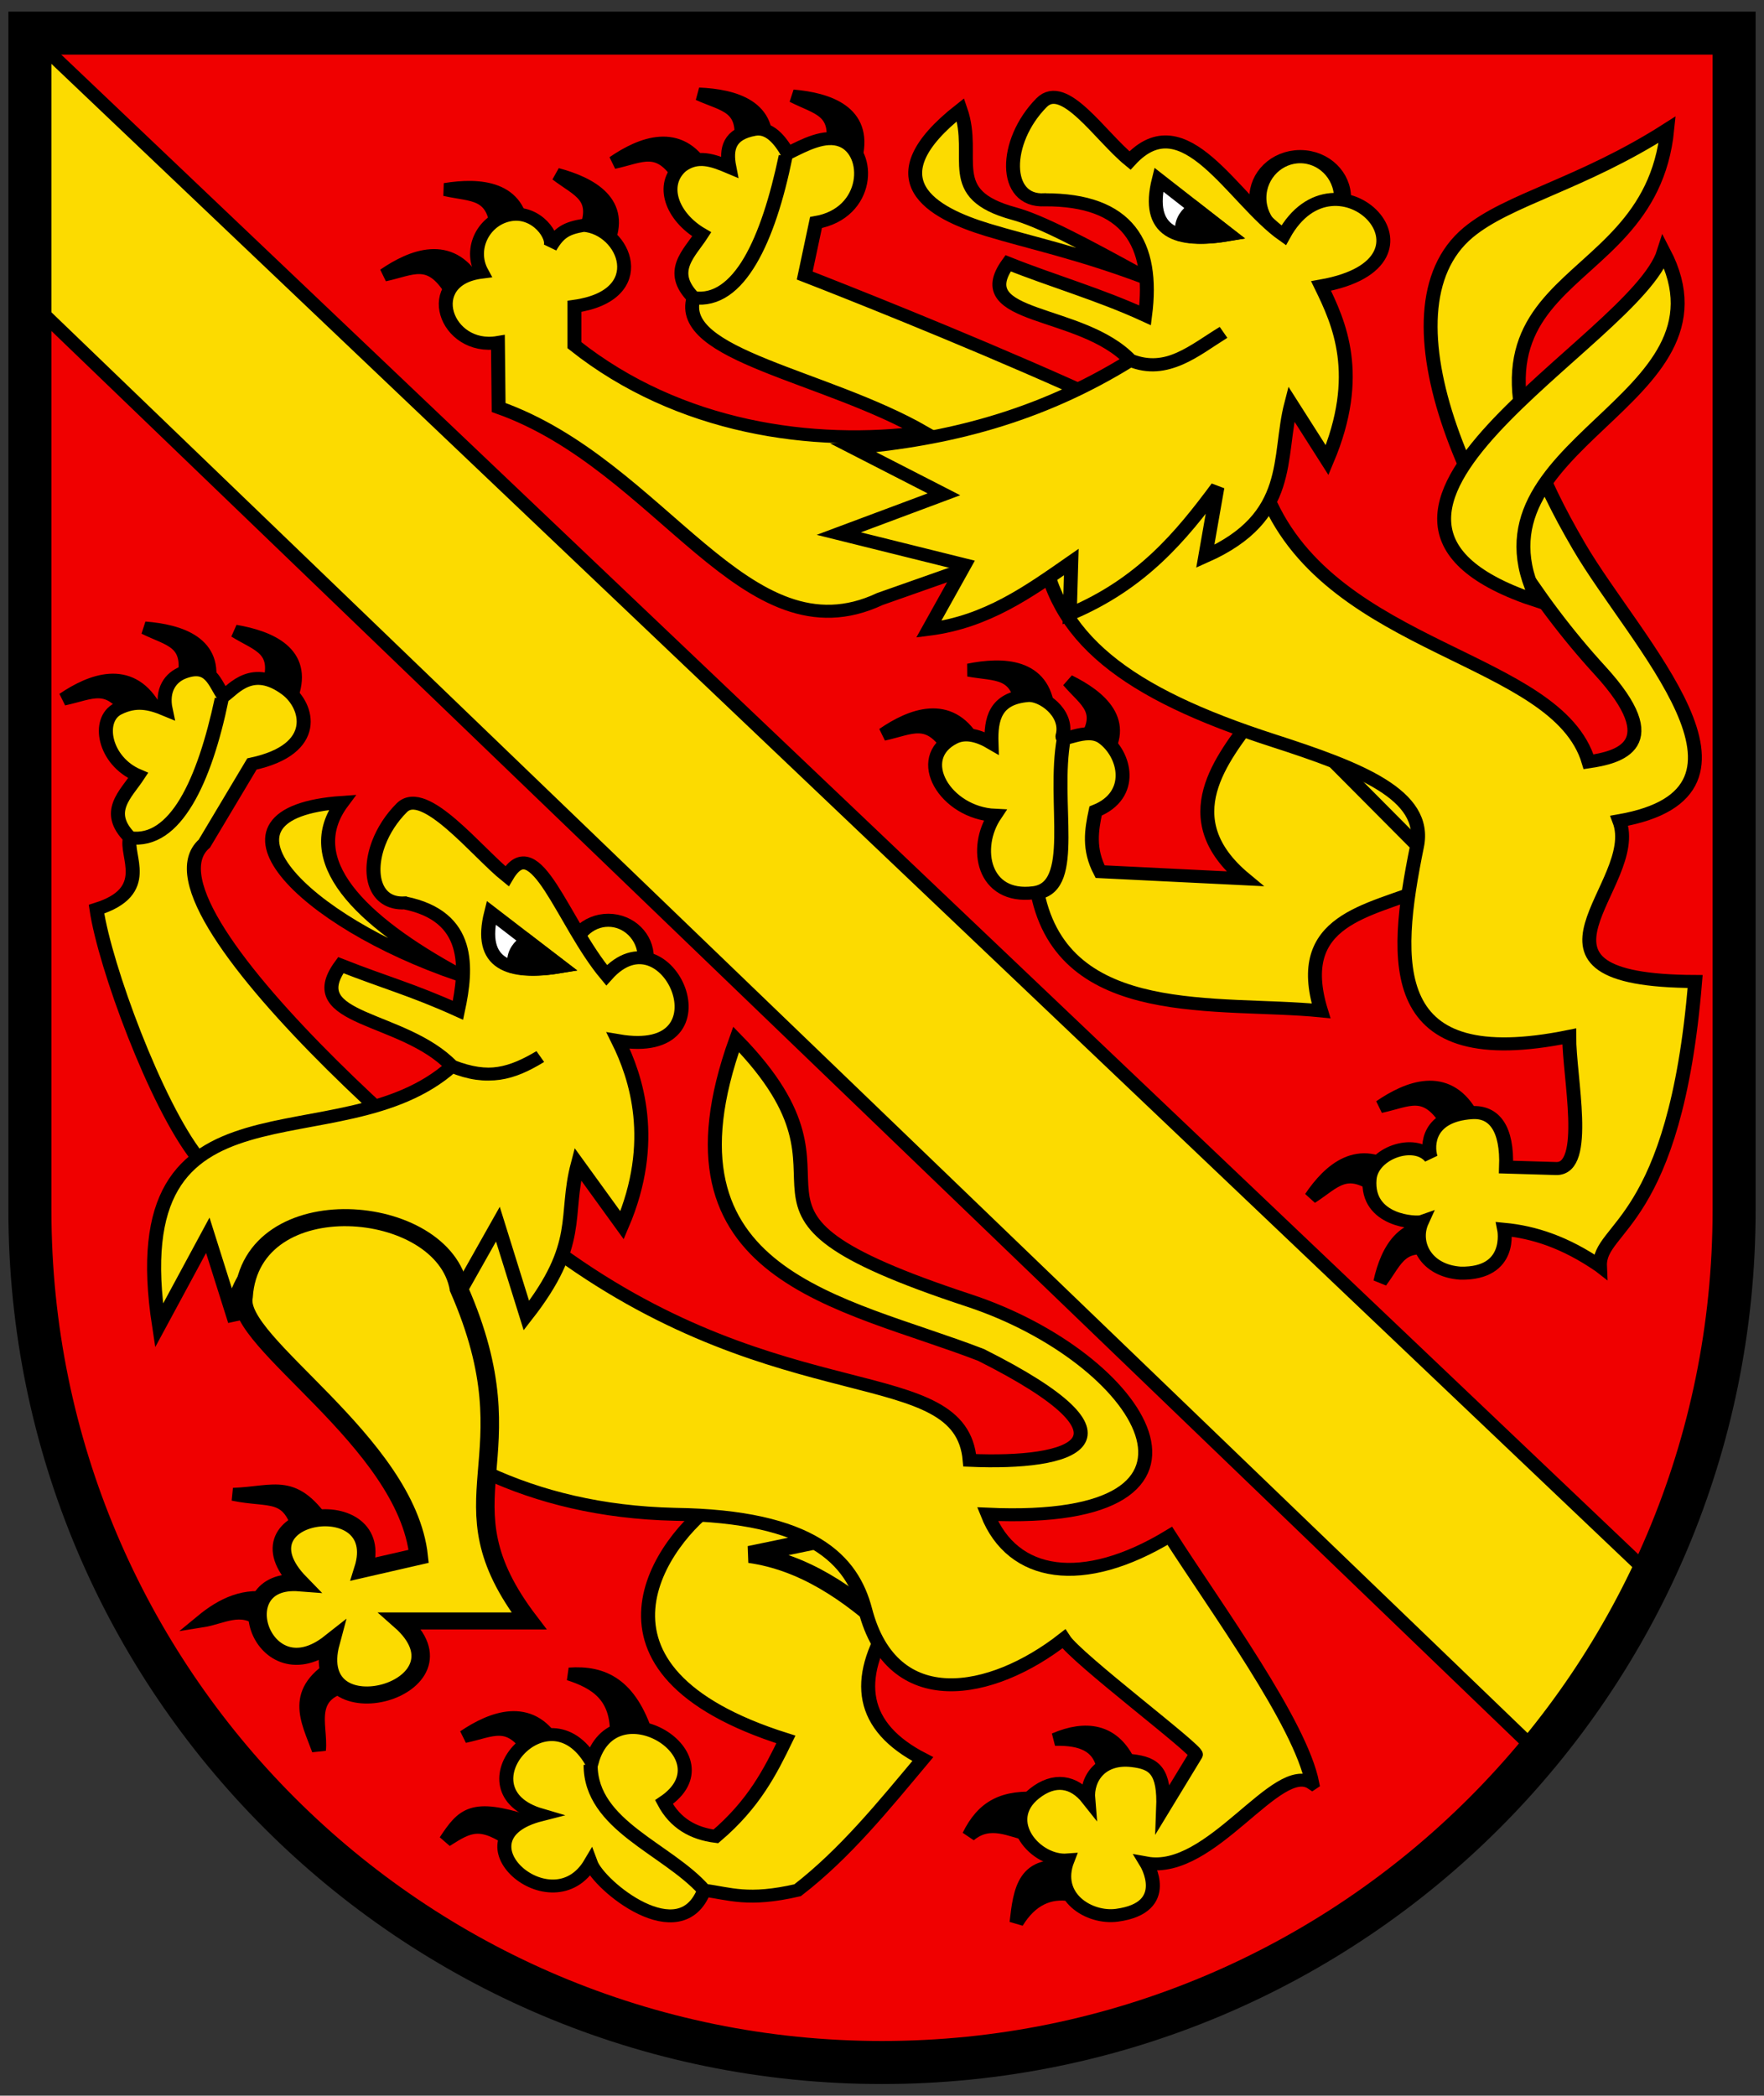 <svg width="410" height="487" xmlns="http://www.w3.org/2000/svg"><rect width="100%" height="100%" fill="#333333" stroke="none"/><g stroke-width="1.565"><path d="M6.951 7.757v283.614c0 102.791 88.667 186.12 198.051 186.12 109.384 0 198.051-83.329 198.051-186.12V7.757z" fill="#f00000"/><g stroke="#000"><g fill-rule="evenodd" stroke-width="4.9"><path d="M359.99 255.93c-1.604-17.25-15.896-17.6-27.92-15.002 9.837 1.934 17.45.012 19.11 14.981zM333.67 267.37c-8.49-15.102-21.686-9.601-31.609-2.333 9.772-2.239 15.943-7.094 23.554 5.902zM379.04 274.51c9.862-14.244-.861-23.7-11.741-29.441 6.291 7.806 13.358 11.228 5.006 23.76z" transform="matrix(.66 0 0 .618 5.96 6.83)"/></g><path d="M432.33 258.5c-10.55 15.442-28.84 38.036-3.015 60.887l-50.924-2.672c-4.178-8.508-3.013-15.68-1.604-22.79 13.878-5.935 10.618-21.296 2.599-27.495-6.056-4.68-15.547 2.987-14.138-1.186 1.754-8.397-7.305-15.22-12.318-14.76-11.596 1.06-13.06 8.905-12.784 17.895-4.405-2.76-9.116-4.234-13.213-2.053-14.6 7.77-3.066 28.343 14.43 29.203-7.648 12.166-4.284 31.543 13.603 29.125 15.778-2.133 6.576-33.771 10.629-57.95-4.023 24.156 4.978 55.573-9.267 58.029 9.391 48.955 63.66 40.493 99.862 44.319-9.94-34.516 16.846-37.316 36.686-46.114 17.81-51.423-34.9-54.066-60.545-64.437zM457.26 271.67l36.151 38.823" fill="#fcdb00" fill-rule="evenodd" stroke-width="4.9" transform="matrix(.66 0 0 .618 5.96 6.83)"/><g fill-rule="evenodd" stroke-width="4.9"><path d="M482.93 429.83c-13.427-10.947-23.695-.999-30.27 9.398 8.275-5.66 12.24-12.438 24.08-3.13zM508.67 407.37c-8.49-15.102-21.686-9.601-31.609-2.333 9.772-2.239 15.943-7.094 23.554 5.902zM502.11 451.5c-16.417-5.533-22.536 7.388-25.04 19.432 5.759-8.206 7.091-15.944 21.446-11.388zM204.59 80.935c6.734-15.962-5.698-23.021-17.523-26.411 7.757 6.351 15.375 8.253 9.768 22.231zM174.94 76.378c-.885-17.302-15.151-18.246-27.272-16.15 9.748 2.342 17.435.738 18.47 15.763zM157.93 94.662c-8.49-15.102-21.686-9.601-31.609-2.333 9.772-2.239 15.943-7.094 23.554 5.902zM260.25 45.935c2.841-17.09-10.891-21.067-23.18-21.617 9.02 4.375 16.872 4.455 14.665 19.353zM238.67 52.366c-8.49-15.102-21.686-9.601-31.609-2.333 9.772-2.239 15.943-7.094 23.554 5.901zM292.32 47.78c3.667-16.932-9.857-21.571-22.105-22.715 8.797 4.807 16.636 5.268 13.71 20.041z" transform="matrix(.66 0 0 .618 5.96 6.83)"/></g><g fill="#fcdb00" transform="matrix(.66 0 0 .618 5.96 6.83)"><path d="M554.43 465.06c-.596-15.055 26.453-15.058 33.501-107.04-70.145-.285-18.153-36.443-26.699-60.445 58.197-10.914 5.73-66.768-14.19-103.14-59.634-108.88 24.644-88.139 31.063-156.78-30.323 20.668-56.029 26.209-70.095 38.743-33.016 29.42.76 111.45 46.399 164.64 24.268 28.287 6.4 32.738-4.004 34.368-11.102-39.791-90.099-41.521-113.09-99.481-7.614-19.197-162.95-83.364-162.95-83.364l3.963-19.934c18.958-3.516 19.564-26.449 9.085-30.807-5.993-2.483-13.055 1.638-19.049 4.81-2.613-4.938-6.437-10.069-11.682-9.05-8.98 1.747-10.149 7.272-8.87 14.224-5.62-2.537-11.24-4.808-16.86-.364-7.527 6.908-3.452 19.055 7.14 25.613-4.392 7.265-12 13.888-2.864 23.859 16.095 2.414 26.2-21.695 32.41-53.213-6.004 31.582-16.51 55.616-32.41 53.213-6.246 21.795 46.07 29.076 81.196 50.58-39.232 5.546-86.324-1.515-123.16-32.744v-14.605c27.472-4.138 17.878-29.262 3.268-30.478-5.833 1.057-8.679 2.507-11.827 8.314 1.861-3.814-4.715-13.975-14.038-12.291-9.289 1.678-14.588 12.71-10.077 21.576-21.627 2.889-12.708 29.833 5.73 26.484l.245 24.43c57.599 21.742 87.118 95.648 134.25 72.028l56.91-21.408c3.99 36.098 30.095 56.855 81.539 74.59 30.587 10.546 54.418 20.4 50.733 39.702-8.502 44.526-11.272 85.682 53.597 71.576-.062 15.047 7.154 50.064-4.653 49.689l-17.602-.56c.523-14.415-4.119-21.039-12.101-20.46-15.39 1.116-15.82 12.143-14.43 16.911-5.63-7.306-20.77-1.743-21.524 8.115-1.216 15.894 16.46 16.674 18.45 15.916-3.435 8.039 1.242 18.527 13.582 19.42 18.53.353 15.359-16.493 15.359-16.493 10.358 1.056 21.377 4.754 33.746 13.85z" fill-rule="evenodd" stroke-width="4.9"/><path d="M576.89 83.664c-9.963 33.822-135.53 99.649-44.319 131.39-28.408-59.789 72.028-74.621 44.319-131.39z" fill-rule="evenodd" stroke-width="4.9"/><ellipse transform="matrix(4.939 0 0 4.083 -3170.4 -2331.9)" cx="732.79" cy="586.64" rx="3.019" ry="3.797" stroke-width="1.217"/><path d="M358.81 64.081c-14.679.882-14.547-21.87-1.069-36.494 7.991-8.67 20.618 12.553 31.15 21.721 19.174-22.275 36.233 14.677 54.131 28.134 18.432-35.874 60.996 10.049 13.17 19.049 6.364 13.912 14.805 33.378 2.138 65.506l-12.635-21.187c-4.904 20.15 1.03 42.468-30.272 57.338l4.276-25.997c-12.807 18.419-26.58 36.302-51.993 47.718l.534-19.583c-14.948 11.101-29.705 22.487-50.198 25.271l12.635-24.202-44.319-11.758 37.028-14.773-31.876-17.445c32.524-3.12 65.05-11.382 97.573-32.944 12.744 5.722 22.8-4.103 32.753-10.497-10.193 6.76-19.84 15.972-32.753 10.497-17.368-19.555-57.558-15.014-43.099-36.494 15.55 6.656 32.168 11.689 48.252 19.583 3.23-26.903-5.92-43.581-35.425-43.442z" fill-rule="evenodd" stroke-width="4.9"/></g><g stroke-width="4.9"><path d="m399.04 56.501 24.782 20.652c-18.516 3.371-29.383-.906-24.782-20.652z" fill="#fff" fill-rule="evenodd" transform="matrix(.66 0 0 .618 5.96 6.83)"/><path d="M411.82 67.214c-2.838 1.776-4.647 4.68-4.647 8.003 0 .778.066 1.468.258 2.194 4.293 1.075 9.83.937 16.393-.258z" transform="matrix(.66 0 0 .618 5.96 6.83)"/><path d="M394.91 93.673c-23.646-9.598-41.482-13.523-56.2-18.318-19.509-6.356-40.895-18.785-9.482-45.15 5.891 18.139-6.427 31.735 18.819 39.065 9.13 2.65 23.638 10.696 46.863 24.403z" fill="#fcdb00" fill-rule="evenodd" transform="matrix(.66 0 0 .618 5.96 6.83)"/></g><g stroke-width="1.585"><g fill-rule="evenodd" stroke-width="4.96"><path d="M104.3 569.8c-11.528-18.868-17.77-13.134-32.95-12.525 13.291 3.025 19.877-1.395 23.906 15.522zM85.132 597.58c-9.409-2.412-17.38 1.643-24.782 8.26 6.884-1.178 13.768-6.17 20.652 0zM108.81 621.99c-17.521 10.452-10.974 21.999-7.154 33.421.93-9.982-5.732-23.001 13.876-25.512zM175.2 682.73c-19.28-6.672-22.385-2.92-28.663 7.36 8.235-5.718 12.392-8.24 24.296.987zM184.72 652.5c-8.49-15.102-21.686-9.601-31.609-2.333 9.772-2.239 15.943-7.094 23.554 5.901zM217.51 649.64c-5.897-19.531-15.292-24.381-27.3-23.442 9.46 3.32 17.361 8.46 16.864 23.513z" transform="matrix(.657 0 0 .606 7.329 9.547)"/></g><path d="M242.09 560.41c-18.487 13.738-53.462 64.15 24.782 90.869-5.55 12.391-11.34 24.782-24.782 37.174-7.999-1.093-14.386-5.006-18.358-13.147 24.034-17.471-17.845-45.346-25.565-15.388-15.616-29.233-47.795 10.809-18.033 20.274-32.01 8.844 4.121 43.324 17.655 18.411 2.99 8.838 31.654 34.146 40.17 10.502-13.393-16.025-40.232-24.81-40.17-48.08 0 23.325 27.358 32.085 40.17 48.08 9.113 1.268 15.43 4.4 33.043 0 16.8-14.054 30.425-32.341 44.301-50.294-22.216-12.38-24.297-30.513-11.257-52.966-8.507-34.809-32.392-44.718-61.956-45.435z" fill="#fcdb00" fill-rule="evenodd" stroke-width="4.96" transform="matrix(.657 0 0 .606 7.329 9.547)"/><path d="M304.04 609.98c-14.971-14.937-30.989-26.733-49.97-29.642l33.448-7.532z" fill="#fcdb00" fill-rule="evenodd" stroke-width="6.545" transform="matrix(.657 0 0 .606 7.329 9.547)"/><g fill-rule="evenodd" stroke-width="4.96"><path d="M387.61 659.01c-5.375-11.167-14.442-12.947-25.594-7.758 10.021-.286 15.254 2.875 16.997 9.683zM357.2 673.98c-13.374-1.247-20.43 2.932-25.534 14.124 7.43-6.73 15.036-1.608 21.311-.355zM367.93 700.75c-16.884-3.88-18.158 8.522-19.458 20.754 4.918-8.736 11.489-11.972 19.153-10.626zM42.935 254.66c-8.49-15.102-21.686-9.601-31.609-2.333 9.772-2.239 15.943-7.094 23.554 5.901zM62.366 247.6c3.53-16.961-10.03-21.491-22.286-22.537 8.836 4.737 16.678 5.134 13.87 19.931zM92.009 250.93c5.194-16.528-7.851-22.379-19.943-24.634 8.323 5.589 16.087 6.761 11.827 21.207z" transform="matrix(.657 0 0 .606 7.329 9.547)"/></g><g fill="#fcdb00" transform="matrix(.657 0 0 .606 7.329 9.547)"><path d="M453.08 668.13c-4.113-22.939-33.708-66.756-50.396-94.946-30.827 20.31-55.635 15.871-64.49-8.292 92.979 4.525 54.894-60-6.632-81.976-100.7-35.97-29.327-41.355-82.311-100.09-30.311 91.402 37.54 100.4 86.656 121 60.527 32.965 32.25 42.12-4.004 40.415-3.072-38.942-65.875-17.043-145.59-79.83-18.823-8.549-152.73-130.49-125.16-156.68l16.812-30.516c24.39-5.651 19.879-22.403 12.244-28.558-11.943-9.63-18.585-.309-22.207 2.562-3.128-4.643-4.622-12.967-14.15-9.162-4.79 1.914-7.88 6.849-6.402 14.336-5.62-2.536-10.643-3.752-16.86-.364-7.65 4.169-4.96 20.088 7.14 25.613-4.392 7.266-12 13.888-2.864 23.86 16.095 2.413 26.2-21.696 32.41-53.214-6.004 31.582-16.51 55.616-32.41 53.213-1.94 6.768 8.322 20.57-11.881 27.387 2.972 21.895 20.92 74.618 35.635 94.998 27.298 46.861 64.78 134.44 168.95 137.06 48.727.72 62.757 17.575 67.36 36.677 9.639 39.991 44.66 32.774 70.226 11.11 4.454 7.52 47.677 42.733 46.743 44.398l-11.556 20.604c.523-14.415-3.108-17.364-11.04-18.339-10.766-1.323-16.135 6.603-15.491 14.79-5.088-6.995-12.02-8.225-19.05-2.138-12.16 10.531.463 26.406 11.734 25.462-5.138 14.236 7.74 22.606 17.47 21.186 20.028-2.922 10.409-20.028 10.409-20.028 23.083 4.592 46.195-39.633 58.7-30.537z" fill-rule="evenodd" stroke-width="4.96"/><ellipse transform="matrix(4.669 0 0 4.096 -2938.8 -2336.9)" cx="673.13" cy="656.32" rx="2.836" ry="3.477" stroke-width="1.222"/><path d="M132.06 330.49c-10.622.638-13.489-11.1-9.154-23.178 1.655-4.612 4.36-9.275 8.085-13.316 7.991-8.67 26.665 17.088 37.196 26.256 10.104-18.496 19.605 17.7 35.235 37.96 21.456-26.048 45.124 32.724 4.1 25.095 6.363 13.912 14.05 38.669 1.382 70.797l-15.66-23.454c-4.903 20.15 1.788 30.374-18.178 58.094l-10.085-35.067-14.202 27.31c-24.061-57.368-83.906-18.247-78.828 9.894l-9.597-32.943-17.247 34.63c-14.411-101.75 63.862-60.872 103.62-99.458 12.744 5.722 21.289 2.7 31.24-3.695-10.192 6.76-18.328 9.17-31.24 3.695-17.368-19.555-53.78-17.282-39.32-38.762 15.55 6.657 25.366 9.422 41.45 17.316 3.229-16.32 4.662-36.022-18.797-41.174z" fill-rule="evenodd" stroke-width="4.96"/></g><g stroke-width="4.96"><path d="m162.6 334.26 24.782 20.652c-18.516 3.371-29.383-.906-24.782-20.652z" fill="#fff" fill-rule="evenodd" transform="matrix(.657 0 0 .606 7.329 9.547)"/><path d="M175.38 344.97c-2.838 1.776-4.647 4.68-4.647 8.003 0 .778.066 1.468.258 2.194 4.293 1.075 9.83.937 16.393-.258z" transform="matrix(.657 0 0 .606 7.329 9.547)"/><path d="M151.22 358.02c-35.52-20.895-56.47-44.058-41.304-66.087-52.076 3.932-14.362 45.611 41.304 66.087z" fill="#fcdb00" fill-rule="evenodd" transform="matrix(.657 0 0 .606 7.329 9.547)"/></g><path d="M151.22 478.53c26.779 66.247-8.643 79.843 24.782 127.31h-45.435c27.36 26.152-33.741 44.18-24.782 8.26-23.944 20.485-38.356-25.205-10.906-22.892-24.679-27.421 31.573-36.462 22.542-5.291l19.545-4.86c-4.344-44.117-65.386-82.17-61.956-99.56 2.602-42.989 70.79-36.83 76.21-2.97z" fill="#fcdb00" fill-rule="evenodd" stroke-width="6.545" transform="matrix(.657 0 0 .606 7.329 9.547)"/></g><path d="M2.063 2.344v100.34l532.5 547.25c16.146-19.975 29.825-42.052 40.5-65.781z" fill="#fcdb00" fill-rule="evenodd" stroke-width="4.9" transform="matrix(.66 0 0 .618 5.96 6.83)"/></g></g><path d="M6.951 7.698v273.55c0 109.38 88.67 198.05 198.05 198.05s198.05-88.669 198.05-198.05V7.698z" fill="none" stroke="#000" stroke-width="10"/></svg>